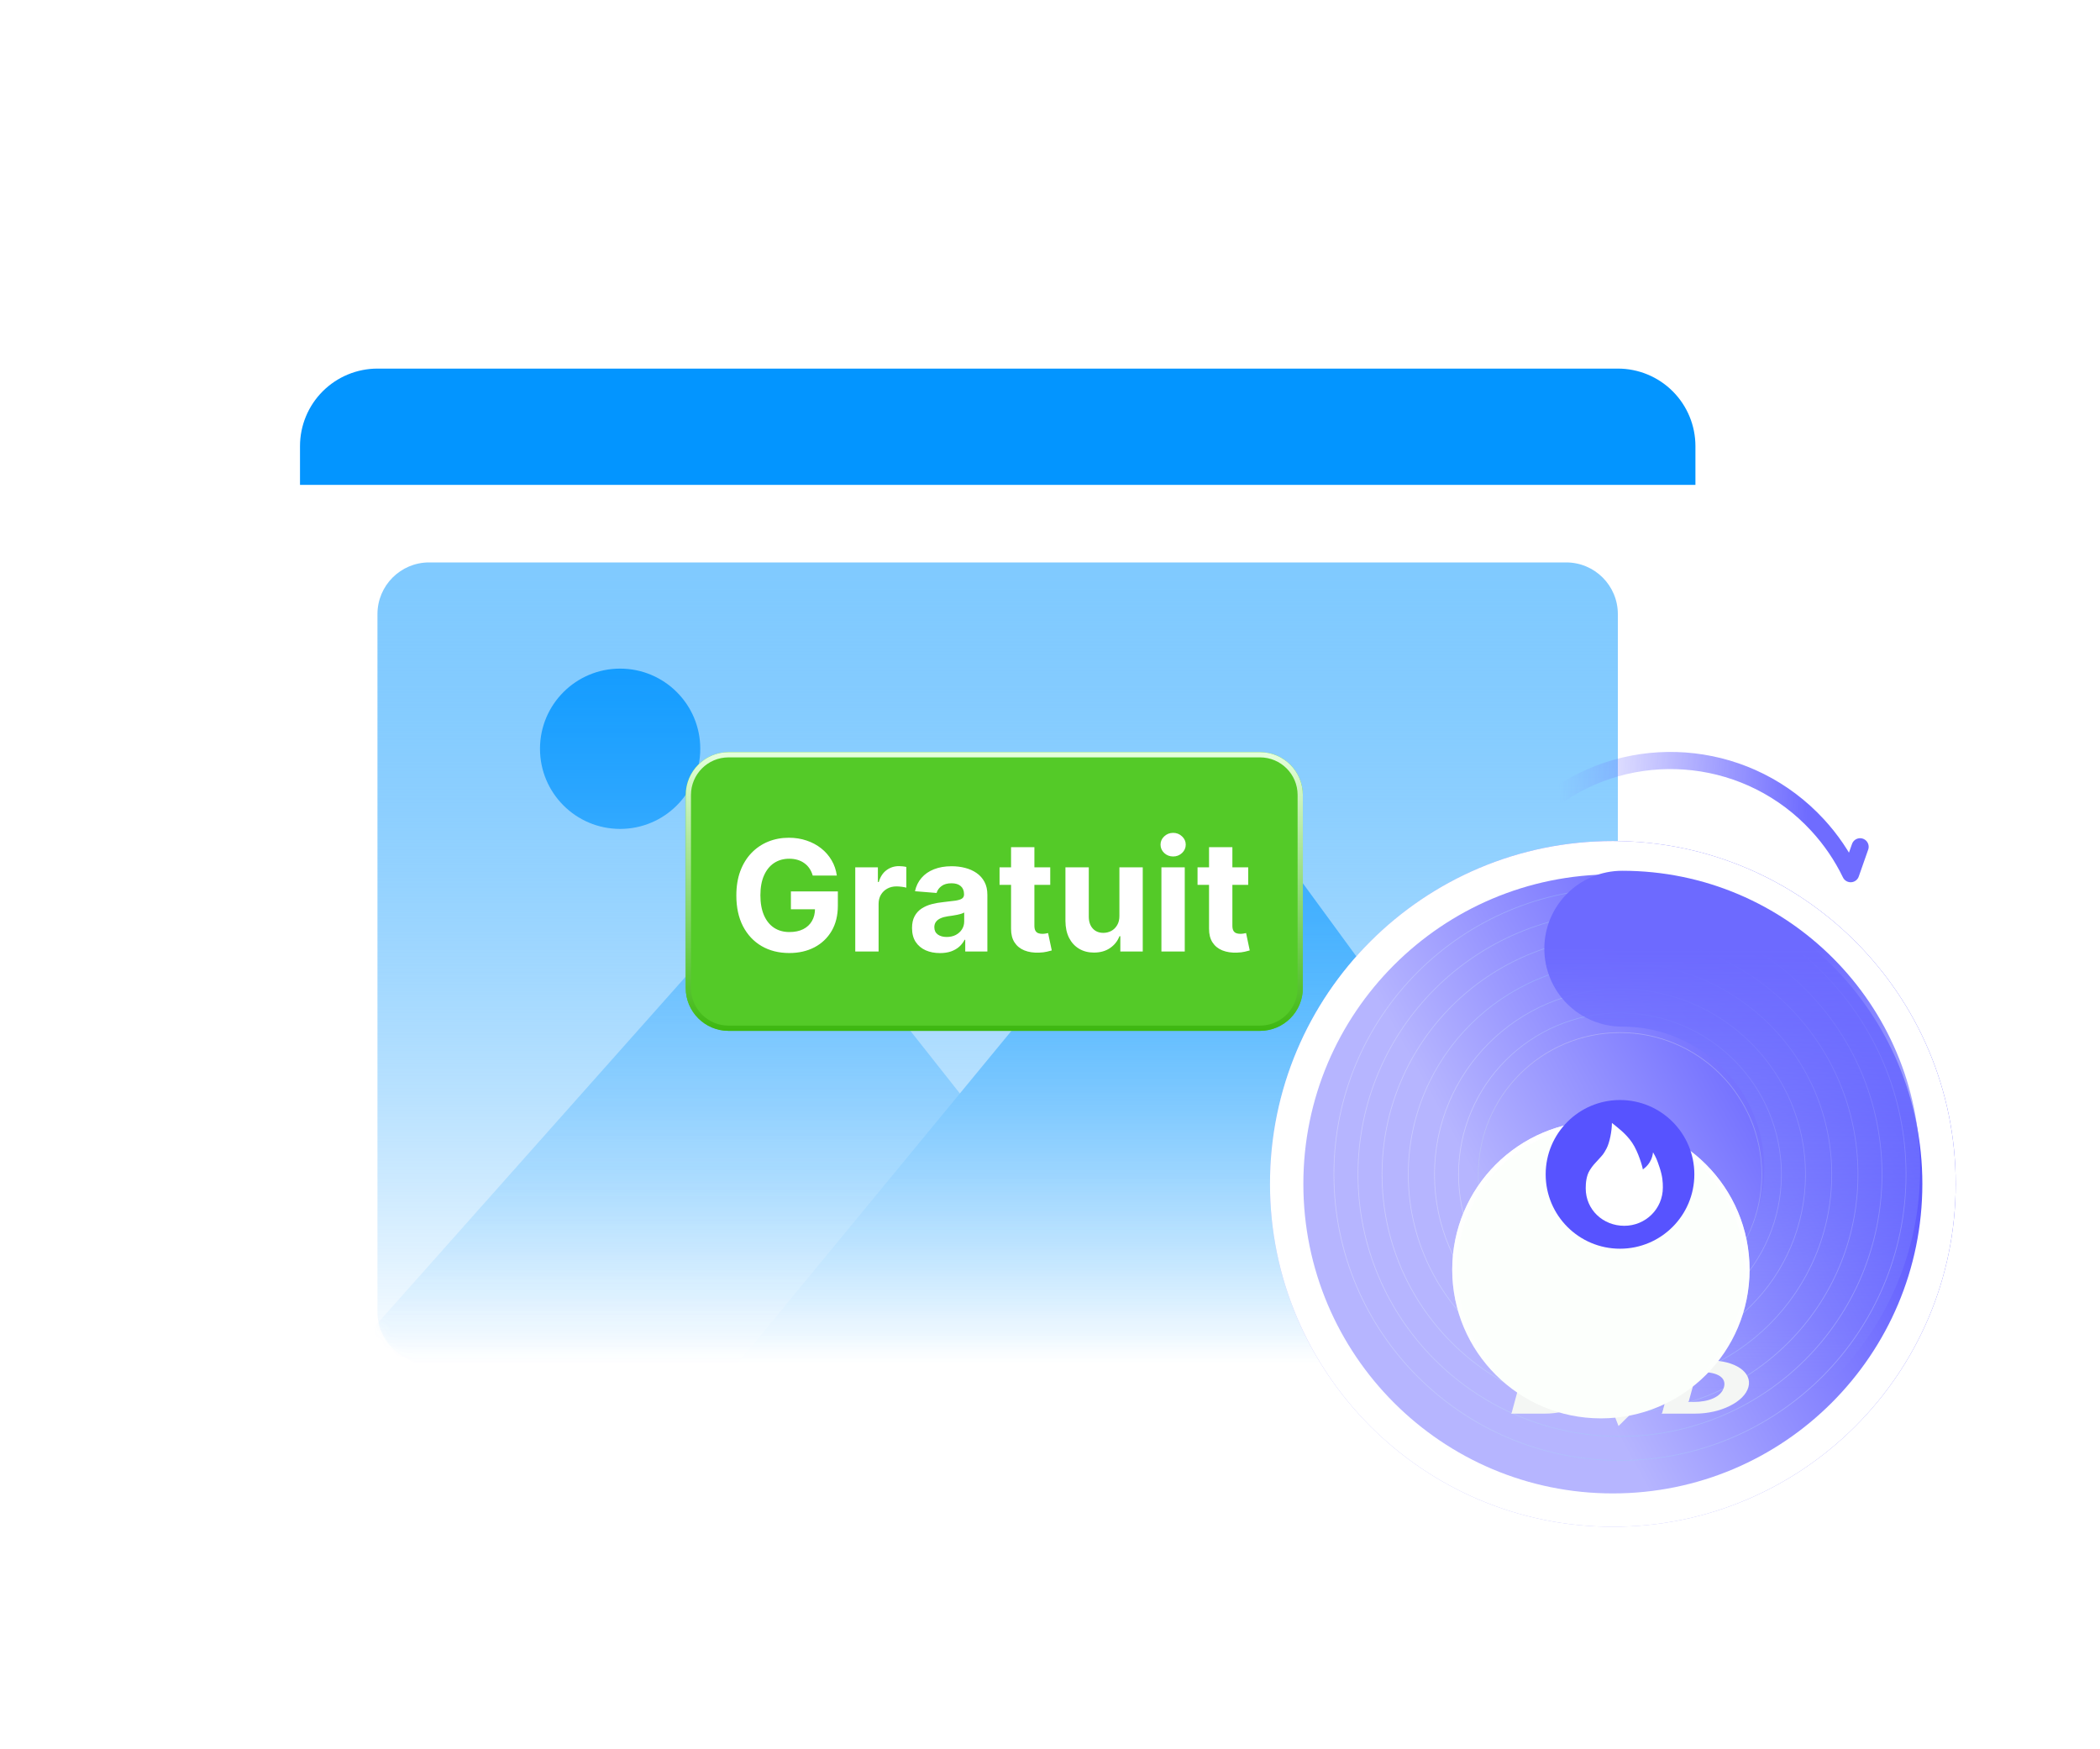 <svg fill="none" height="204" viewBox="0 0 245 204" width="245" xmlns="http://www.w3.org/2000/svg" xmlns:xlink="http://www.w3.org/1999/xlink"><filter id="a" color-interpolation-filters="sRGB" filterUnits="userSpaceOnUse" height="155.263" width="192.948" x="19.926" y="33.956"><feFlood flood-opacity="0" result="BackgroundImageFix"/><feColorMatrix in="SourceAlpha" result="hardAlpha" type="matrix" values="0 0 0 0 0 0 0 0 0 0 0 0 0 0 0 0 0 0 127 0"/><feOffset dy="6.03"/><feGaussianBlur stdDeviation="7.537"/><feColorMatrix type="matrix" values="0 0 0 0 0.597 0 0 0 0 0.659 0 0 0 0 0.767 0 0 0 0.3 0"/><feBlend in2="BackgroundImageFix" mode="normal" result="effect1_dropShadow_1102_2"/><feBlend in="SourceGraphic" in2="effect1_dropShadow_1102_2" mode="normal" result="shape"/></filter><filter id="b" color-interpolation-filters="sRGB" filterUnits="userSpaceOnUse" height="86.672" width="86.672" x="144.83" y="94.776"><feFlood flood-opacity="0" result="BackgroundImageFix"/><feColorMatrix in="SourceAlpha" result="hardAlpha" type="matrix" values="0 0 0 0 0 0 0 0 0 0 0 0 0 0 0 0 0 0 127 0"/><feOffset dx="-.834" dy="1.112"/><feGaussianBlur stdDeviation="1.668"/><feColorMatrix type="matrix" values="0 0 0 0 0.597 0 0 0 0 0.659 0 0 0 0 0.767 0 0 0 0.16 0"/><feBlend in2="BackgroundImageFix" mode="normal" result="effect1_dropShadow_1102_2"/><feBlend in="SourceGraphic" in2="effect1_dropShadow_1102_2" mode="normal" result="shape"/></filter><filter id="c" color-interpolation-filters="sRGB" filterUnits="userSpaceOnUse" height="8.765" width="28.916" x="175.691" y="158.149"><feFlood flood-opacity="0" result="BackgroundImageFix"/><feColorMatrix in="SourceAlpha" result="hardAlpha" type="matrix" values="0 0 0 0 0 0 0 0 0 0 0 0 0 0 0 0 0 0 127 0"/><feOffset dy=".278"/><feGaussianBlur stdDeviation=".278"/><feComposite in2="hardAlpha" operator="out"/><feColorMatrix type="matrix" values="0 0 0 0 0 0 0 0 0 0 0 0 0 0 0 0 0 0 0.08 0"/><feBlend in2="BackgroundImageFix" mode="normal" result="effect1_dropShadow_1102_2"/><feBlend in="SourceGraphic" in2="effect1_dropShadow_1102_2" mode="normal" result="shape"/></filter><filter id="d" color-interpolation-filters="sRGB" filterUnits="userSpaceOnUse" height="55.82" width="55.82" x="161.087" y="117.846"><feFlood flood-opacity="0" result="BackgroundImageFix"/><feColorMatrix in="SourceAlpha" result="hardAlpha" type="matrix" values="0 0 0 0 0 0 0 0 0 0 0 0 0 0 0 0 0 0 127 0"/><feOffset dx="-2.224" dy="2.363"/><feGaussianBlur stdDeviation="1.946"/><feComposite in2="hardAlpha" operator="out"/><feColorMatrix type="matrix" values="0 0 0 0 0.597 0 0 0 0 0.603 0 0 0 0 0.912 0 0 0 1 0"/><feBlend in2="BackgroundImageFix" mode="normal" result="effect1_dropShadow_1102_2"/><feColorMatrix in="SourceAlpha" result="hardAlpha" type="matrix" values="0 0 0 0 0 0 0 0 0 0 0 0 0 0 0 0 0 0 127 0"/><feOffset dy="8.756"/><feGaussianBlur stdDeviation="5.282"/><feComposite in2="hardAlpha" operator="out"/><feColorMatrix type="matrix" values="0 0 0 0 0.621 0 0 0 0 0.621 0 0 0 0 0.621 0 0 0 0.18 0"/><feBlend in2="effect1_dropShadow_1102_2" mode="normal" result="effect2_dropShadow_1102_2"/><feBlend in="SourceGraphic" in2="effect2_dropShadow_1102_2" mode="normal" result="shape"/></filter><filter id="e" color-interpolation-filters="sRGB" filterUnits="userSpaceOnUse" height="38.516" width="78" x="77" y="84.742"><feFlood flood-opacity="0" result="BackgroundImageFix"/><feColorMatrix in="SourceAlpha" result="hardAlpha" type="matrix" values="0 0 0 0 0 0 0 0 0 0 0 0 0 0 0 0 0 0 127 0"/><feOffset/><feGaussianBlur stdDeviation="1.5"/><feComposite in2="hardAlpha" operator="out"/><feColorMatrix type="matrix" values="0 0 0 0 0.872 0 0 0 0 1 0 0 0 0 0.825 0 0 0 1 0"/><feBlend in2="BackgroundImageFix" mode="normal" result="effect1_dropShadow_1102_2"/><feBlend in="SourceGraphic" in2="effect1_dropShadow_1102_2" mode="normal" result="shape"/></filter><linearGradient id="f" gradientUnits="userSpaceOnUse" x1="116.393" x2="116.393" y1="65.611" y2="159.07"><stop offset="0" stop-color="#80caff"/><stop offset="1" stop-color="#0395ff" stop-opacity="0"/></linearGradient><linearGradient id="g" gradientUnits="userSpaceOnUse" x1="116.394" x2="116.394" y1="65.611" y2="159.07"><stop offset="0" stop-color="#aaa9ff"/><stop offset="1" stop-color="#7977ff" stop-opacity="0"/></linearGradient><linearGradient id="h" gradientUnits="userSpaceOnUse" x1="212.388" x2="171.149" y1="110.223" y2="132.95"><stop offset="0" stop-color="#5753ff"/><stop offset="1" stop-color="#b6b5ff"/></linearGradient><linearGradient id="i"><stop offset="0" stop-color="#fff"/><stop offset=".495" stop-color="#92d2f7"/><stop offset="1" stop-color="#fff"/></linearGradient><linearGradient id="j" gradientUnits="userSpaceOnUse" x1="222.342" x2="154.678" xlink:href="#i" y1="142.697" y2="142.697"/><linearGradient id="k" gradientUnits="userSpaceOnUse" x1="219.544" x2="157.562" xlink:href="#i" y1="142.218" y2="142.218"/><linearGradient id="l" gradientUnits="userSpaceOnUse" x1="216.746" x2="160.445" xlink:href="#i" y1="141.74" y2="141.74"/><linearGradient id="m" gradientUnits="userSpaceOnUse" x1="213.692" x2="163.589" y1="141.218" y2="141.218"><stop offset="0" stop-color="#fff"/><stop offset=".495" stop-color="#6dcbff"/><stop offset="1" stop-color="#fff"/></linearGradient><linearGradient id="n" gradientUnits="userSpaceOnUse" x1="210.637" x2="166.733" xlink:href="#i" y1="140.696" y2="140.696"/><linearGradient id="o" gradientUnits="userSpaceOnUse" x1="207.834" x2="169.611" xlink:href="#i" y1="140.218" y2="140.218"/><linearGradient id="p" gradientUnits="userSpaceOnUse" x1="189.004" x2="189.004" y1="120.42" y2="153.58"><stop offset="0" stop-color="#efefef"/><stop offset=".495" stop-color="#c1dbea"/><stop offset="1" stop-color="#e6f0f5"/></linearGradient><linearGradient id="q" gradientUnits="userSpaceOnUse" x1="202.095" x2="202.095" y1="110.674" y2="162.004"><stop offset="0" stop-color="#6d6aff"/><stop offset="1" stop-color="#8d99ff" stop-opacity="0"/></linearGradient><linearGradient id="r" gradientUnits="userSpaceOnUse" x1="188.997" x2="188.997" y1="119.654" y2="154.345"><stop offset="0" stop-color="#fff"/><stop offset="1" stop-color="#fff" stop-opacity="0"/></linearGradient><linearGradient id="s" gradientUnits="userSpaceOnUse" x1="210.735" x2="181.894" y1="91.733" y2="92.543"><stop offset="0" stop-color="#6f6cff"/><stop offset="1" stop-color="#6e6bff" stop-opacity="0"/></linearGradient><linearGradient id="t" gradientUnits="userSpaceOnUse" x1="116" x2="116" y1="87.742" y2="120.258"><stop offset="0" stop-color="#e6ffdd"/><stop offset="1" stop-color="#3db711"/></linearGradient><mask id="u" height="95" maskUnits="userSpaceOnUse" width="145" x="44" y="65"><path d="m182.719 65.611h-132.651c-3.33 0-6.03 2.7-6.03 6.03v81.399c0 3.33 2.7 6.03 6.03 6.03h132.651c3.33 0 6.03-2.7 6.03-6.03v-81.399c0-3.33-2.7-6.03-6.03-6.03z" fill="url(#g)"/></mask><g filter="url(#a)"><path d="m188.756 43h-144.712c-4.995 0-9.044 4.049-9.044 9.044v107.027c0 4.995 4.049 9.044 9.044 9.044h144.712c4.995 0 9.044-4.049 9.044-9.044v-107.027c0-4.995-4.049-9.044-9.044-9.044z" fill="#fff"/></g><path d="m182.718 65.611h-132.651c-3.33 0-6.03 2.7-6.03 6.03v81.399c0 3.33 2.7 6.03 6.03 6.03h132.651c3.33 0 6.03-2.7 6.03-6.03v-81.399c0-3.33-2.7-6.03-6.03-6.03z" fill="url(#f)"/><g fill="#0395ff" mask="url(#u)"><path d="m137.301 159.6h-97.9l44.856-50.456c3.637-4.091 10.087-3.904 13.481.391z" opacity=".7"/><path d="m193.402 159.6h-107.8l49.868-60.555c3.651-4.433 10.502-4.238 13.894.397z"/><path d="m72.349 96.7c5.164 0 9.35-4.186 9.35-9.35s-4.186-9.35-9.35-9.35c-5.164 0-9.35 4.186-9.35 9.35s4.186 9.35 9.35 9.35z"/></g><path d="m35 52.044c0-2.399.953-4.699 2.649-6.395s3.997-2.649 6.395-2.649h144.712c2.399 0 4.699.953 6.395 2.649s2.649 3.997 2.649 6.395v4.523h-162.8z" fill="#0395ff"/><g filter="url(#b)"><path d="m189 177c22.091 0 40-17.909 40-40s-17.909-40-40-40-40 17.909-40 40 17.909 40 40 40z" fill="url(#h)"/><path d="m189 175.054c21.017 0 38.054-17.038 38.054-38.054 0-21.017-17.037-38.054-38.054-38.054s-38.054 17.037-38.054 38.054c0 21.016 17.037 38.054 38.054 38.054z" stroke="#fff" stroke-width="3.892"/></g><g clip-rule="evenodd" fill-rule="evenodd"><path d="m188.997 170.333c18.409 0 33.333-14.924 33.333-33.333s-14.924-33.333-33.333-33.333c-18.41 0-33.333 14.924-33.333 33.333s14.923 33.333 33.333 33.333zm0 .083c18.455 0 33.415-14.961 33.415-33.416s-14.96-33.416-33.415-33.416-33.416 14.961-33.416 33.416 14.961 33.416 33.416 33.416z" fill="url(#j)" opacity=".3"/><path d="m188.998 167.527c16.86 0 30.527-13.667 30.527-30.527s-13.667-30.527-30.527-30.527c-16.859 0-30.527 13.667-30.527 30.527s13.668 30.527 30.527 30.527zm0 .083c16.906 0 30.61-13.705 30.61-30.61s-13.704-30.61-30.61-30.61c-16.905 0-30.609 13.705-30.609 30.61s13.704 30.61 30.609 30.61z" fill="url(#k)" opacity=".3"/><path d="m189 164.721c15.31 0 27.721-12.411 27.721-27.721s-12.411-27.721-27.721-27.721-27.721 12.411-27.721 27.721 12.411 27.721 27.721 27.721zm0 .083c15.356 0 27.804-12.448 27.804-27.804s-12.448-27.804-27.804-27.804-27.804 12.448-27.804 27.804 12.448 27.804 27.804 27.804z" fill="url(#l)" opacity=".3"/><path d="m189.001 161.66c13.619 0 24.66-11.041 24.66-24.66 0-13.62-11.041-24.66-24.66-24.66-13.62 0-24.661 11.04-24.661 24.66 0 13.619 11.041 24.66 24.661 24.66zm0 .083c13.665 0 24.743-11.078 24.743-24.743s-11.078-24.743-24.743-24.743-24.743 11.078-24.743 24.743 11.078 24.743 24.743 24.743z" fill="url(#m)" opacity=".3"/><path d="m189 158.599c11.929 0 21.599-9.67 21.599-21.599s-9.67-21.599-21.599-21.599-21.599 9.67-21.599 21.599 9.67 21.599 21.599 21.599zm0 .083c11.975 0 21.682-9.707 21.682-21.682s-9.707-21.682-21.682-21.682c-11.974 0-21.682 9.707-21.682 21.682s9.708 21.682 21.682 21.682z" fill="url(#n)" opacity=".3"/><path d="m188.997 155.794c10.379 0 18.793-8.414 18.793-18.794 0-10.379-8.414-18.793-18.793-18.793s-18.793 8.414-18.793 18.793c0 10.38 8.414 18.794 18.793 18.794zm0 .082c10.425 0 18.876-8.451 18.876-18.876s-8.451-18.876-18.876-18.876-18.876 8.451-18.876 18.876 8.451 18.876 18.876 18.876z" fill="url(#o)" opacity=".3"/><path d="m189.004 153.498c9.111 0 16.498-7.387 16.498-16.498s-7.387-16.498-16.498-16.498-16.498 7.387-16.498 16.498 7.387 16.498 16.498 16.498zm0 .082c9.157 0 16.58-7.423 16.58-16.58s-7.423-16.58-16.58-16.58-16.58 7.423-16.58 16.58 7.423 16.58 16.58 16.58z" fill="url(#p)" opacity=".3"/><path d="m180.172 110.674c0-5.02 4.07-9.091 9.091-9.091 19.195 0 34.755 15.561 34.755 34.756s-15.56 34.756-34.755 34.756c-1.194 0-2.376-.235-3.479-.692s-2.105-1.126-2.95-1.97c-.844-.845-1.513-1.847-1.97-2.95s-.692-2.285-.692-3.479.235-2.376.692-3.479 1.126-2.105 1.97-2.95c.845-.844 1.847-1.513 2.95-1.97s2.285-.692 3.479-.692c9.153 0 16.574-7.42 16.574-16.574 0-9.153-7.421-16.574-16.574-16.574-1.194 0-2.376-.235-3.479-.692s-2.105-1.126-2.95-1.97c-.844-.845-1.513-1.847-1.97-2.95s-.692-2.285-.692-3.479z" fill="url(#q)"/></g><g filter="url(#c)"><path d="m188.436 158.427 1.498 4.069 3.532-4.069h5.994c2.937 0 4.996 1.36 4.523 3.104-.47 1.744-3.272 3.103-6.194 3.103h-3.978s.089-.027.108-.079c.156-.598 1.079-3.965 1.09-4.017.013-.065-.066-.084-.066-.084h2.889s-.055-.004-.079.084c-.243.88-.485 1.761-.723 2.643-.015.059-.103.088-.103.088h.692c1.639 0 3.189-.524 3.515-1.74.299-1.108-.786-1.737-2.552-1.737h-.641l-2.765.002-6.346 6.286-2.43-6.173s-.023-.042-.041-.093c-.009-.017-.068-.067-.13-.04-.015.009-.027.023-.035.039-.007.017-.01.035-.007.053.015.021.025.045.031.071.359.588.295 1.271.208 1.594-.489 1.741-3.277 3.104-6.2 3.104h-3.979s.094-.027.109-.08c.16-.599 1.085-3.983 1.09-4.017.012-.057-.062-.084-.062-.084h2.909s-.083.024-.1.083c-.015.05-.602 2.172-.727 2.644-.014.06-.112.088-.112.088h.706c1.641 0 3.18-.524 3.505-1.739.299-1.109-.777-1.738-2.541-1.738h-3.458s.079-.037.093-.088c.078-.28.314-1.16.325-1.201.013-.046-.066-.076-.066-.076z" fill="#f4f6f4"/></g><g filter="url(#d)"><path d="m188.997 154.346c9.58 0 17.346-7.766 17.346-17.346s-7.766-17.346-17.346-17.346-17.346 7.766-17.346 17.346 7.766 17.346 17.346 17.346z" fill="#fcfffc"/><path d="m188.997 154.067c9.426 0 17.067-7.642 17.067-17.067 0-9.426-7.641-17.067-17.067-17.067s-17.067 7.641-17.067 17.067c0 9.425 7.641 17.067 17.067 17.067z" stroke="url(#r)" stroke-width=".556"/></g><path d="m189.001 145.673c4.79 0 8.673-3.883 8.673-8.673s-3.883-8.673-8.673-8.673-8.673 3.883-8.673 8.673 3.883 8.673 8.673 8.673z" fill="#5753ff"/><path d="m189.5 143c2.47 0 4.5-1.958 4.5-4.471 0-.616-.031-1.278-.373-2.306-.342-1.027-.411-1.16-.773-1.795-.154 1.296-.981 1.835-1.191 1.997 0-.168-.5-2.024-1.258-3.135-.744-1.09-1.756-1.805-2.349-2.29 0 .921-.259 2.29-.63 2.988-.371.697-.441.723-.904 1.242-.464.519-.676.68-1.064 1.31-.387.63-.458 1.469-.458 2.085 0 2.513 2.03 4.375 4.5 4.375z" fill="#fff"/><path d="m182.001 92.617c9.364-6.262 22.168-4.928 30.054 3.641 1.557 1.688 2.856 3.597 3.856 5.664l1.101-3.137" stroke="url(#s)" stroke-linecap="round" stroke-linejoin="round" stroke-width="2"/><g filter="url(#e)"><path d="m147 87.742h-62c-2.761 0-5 2.239-5 5v22.516c0 2.762 2.239 5 5 5h62c2.761 0 5-2.238 5-5v-22.516c0-2.761-2.239-5-5-5z" fill="#54ca28"/></g><path d="m147.001 88.049h-62.001c-2.592 0-4.693 2.101-4.693 4.693v22.517c0 2.592 2.101 4.693 4.693 4.693h62.001c2.592 0 4.693-2.101 4.693-4.693v-22.517c0-2.592-2.101-4.693-4.693-4.693z" stroke="url(#t)" stroke-width=".613"/><path d="m94.818 102.141c-.089-.311-.215-.586-.377-.825-.162-.243-.36-.447-.595-.614-.23-.17-.494-.3-.793-.39-.294-.089-.62-.134-.978-.134-.669 0-1.257.166-1.764.499-.503.332-.895.816-1.176 1.451-.281.631-.422 1.402-.422 2.314s.139 1.687.415 2.326c.277.64.669 1.128 1.176 1.464.507.333 1.106.499 1.796.499.626 0 1.161-.111 1.604-.333.447-.225.788-.543 1.023-.952.239-.409.358-.893.358-1.451l.562.083h-3.375v-2.084h5.478v1.649c0 1.151-.243 2.14-.729 2.966-.486.823-1.155 1.458-2.007 1.905-.852.443-1.828.665-2.928.665-1.227 0-2.305-.271-3.234-.812-.929-.545-1.653-1.319-2.173-2.32-.516-1.006-.773-2.199-.773-3.58 0-1.061.153-2.007.46-2.838.311-.835.746-1.542 1.304-2.122.558-.58 1.208-1.021 1.95-1.323.742-.302 1.545-.454 2.41-.454.742 0 1.432.109 2.071.326.639.213 1.206.516 1.7.908.498.392.905.859 1.221 1.4.315.537.518 1.129.607 1.777zm4.962 8.859v-9.818h2.64v1.713h.102c.179-.609.48-1.07.901-1.381.422-.315.908-.473 1.458-.473.136 0 .283.009.441.026s.296.04.415.07v2.416c-.127-.038-.304-.072-.53-.102s-.433-.045-.62-.045c-.401 0-.759.088-1.074.262-.311.171-.558.409-.742.716-.178.307-.268.661-.268 1.061v5.555zm9.884.185c-.627 0-1.185-.108-1.675-.326-.49-.221-.878-.547-1.163-.978-.282-.434-.422-.975-.422-1.623 0-.546.1-1.004.3-1.374.2-.371.473-.67.818-.895.346-.226.738-.397 1.177-.512.443-.115.907-.196 1.393-.243.571-.059 1.031-.115 1.381-.166.349-.055.603-.136.76-.243.158-.106.237-.264.237-.473v-.038c0-.405-.128-.718-.384-.94-.251-.221-.609-.332-1.074-.332-.49 0-.88.109-1.169.326-.29.213-.482.481-.576.805l-2.518-.204c.128-.597.379-1.112.754-1.547.375-.439.859-.776 1.451-1.01.597-.239 1.287-.358 2.071-.358.546 0 1.068.064 1.566.192.503.128.948.326 1.336.594.392.269.701.614.927 1.036.226.417.339.918.339 1.502v6.622h-2.583v-1.362h-.076c-.158.307-.369.578-.633.812-.264.23-.582.412-.952.544-.371.127-.799.191-1.285.191zm.78-1.879c.4 0 .754-.079 1.061-.236.306-.162.547-.38.722-.652.175-.273.262-.582.262-.927v-1.042c-.085.055-.202.106-.352.153-.144.043-.309.083-.492.122-.183.034-.366.066-.549.096-.184.025-.35.049-.499.07-.32.047-.599.121-.837.224-.239.102-.424.24-.557.415-.132.171-.198.384-.198.639 0 .371.135.654.403.85.273.192.618.288 1.036.288zm12.084-8.124v2.045h-5.913v-2.045zm-4.571-2.353h2.723v9.153c0 .251.039.447.115.588.077.136.184.232.32.288.141.055.303.083.486.083.128 0 .256-.011.383-.032.128-.026.226-.045.294-.058l.429 2.027c-.137.042-.328.091-.576.147-.247.059-.547.095-.901.108-.656.026-1.231-.062-1.726-.262-.49-.2-.871-.511-1.144-.933s-.407-.955-.403-1.598zm12.641 7.99v-5.638h2.723v9.818h-2.615v-1.783h-.102c-.222.575-.59 1.037-1.106 1.387-.511.349-1.135.524-1.873.524-.656 0-1.233-.149-1.732-.448-.498-.298-.888-.722-1.17-1.272-.277-.549-.417-1.208-.422-1.975v-6.251h2.724v5.765c.004.58.159 1.038.466 1.375.307.336.718.505 1.234.505.328 0 .635-.075.92-.224.286-.153.516-.379.691-.678.179-.298.266-.666.262-1.105zm4.901 4.18v-9.818h2.723v9.818zm1.368-11.084c-.405 0-.752-.134-1.042-.403-.286-.273-.429-.599-.429-.978 0-.375.143-.697.429-.965.29-.273.637-.409 1.042-.409.404 0 .75.136 1.035.409.29.269.435.59.435.965 0 .379-.145.705-.435.978-.285.269-.631.403-1.035.403zm8.758 1.266v2.045h-5.912v-2.045zm-4.57-2.353h2.723v9.153c0 .251.038.447.115.588.077.136.183.232.32.288.14.055.302.083.486.083.127 0 .255-.011.383-.032.128-.026.226-.045.294-.058l.428 2.027c-.136.042-.328.091-.575.147-.247.059-.548.095-.901.108-.656.026-1.232-.062-1.726-.262-.49-.2-.872-.511-1.144-.933-.273-.422-.407-.955-.403-1.598z" fill="#fff"/></svg>